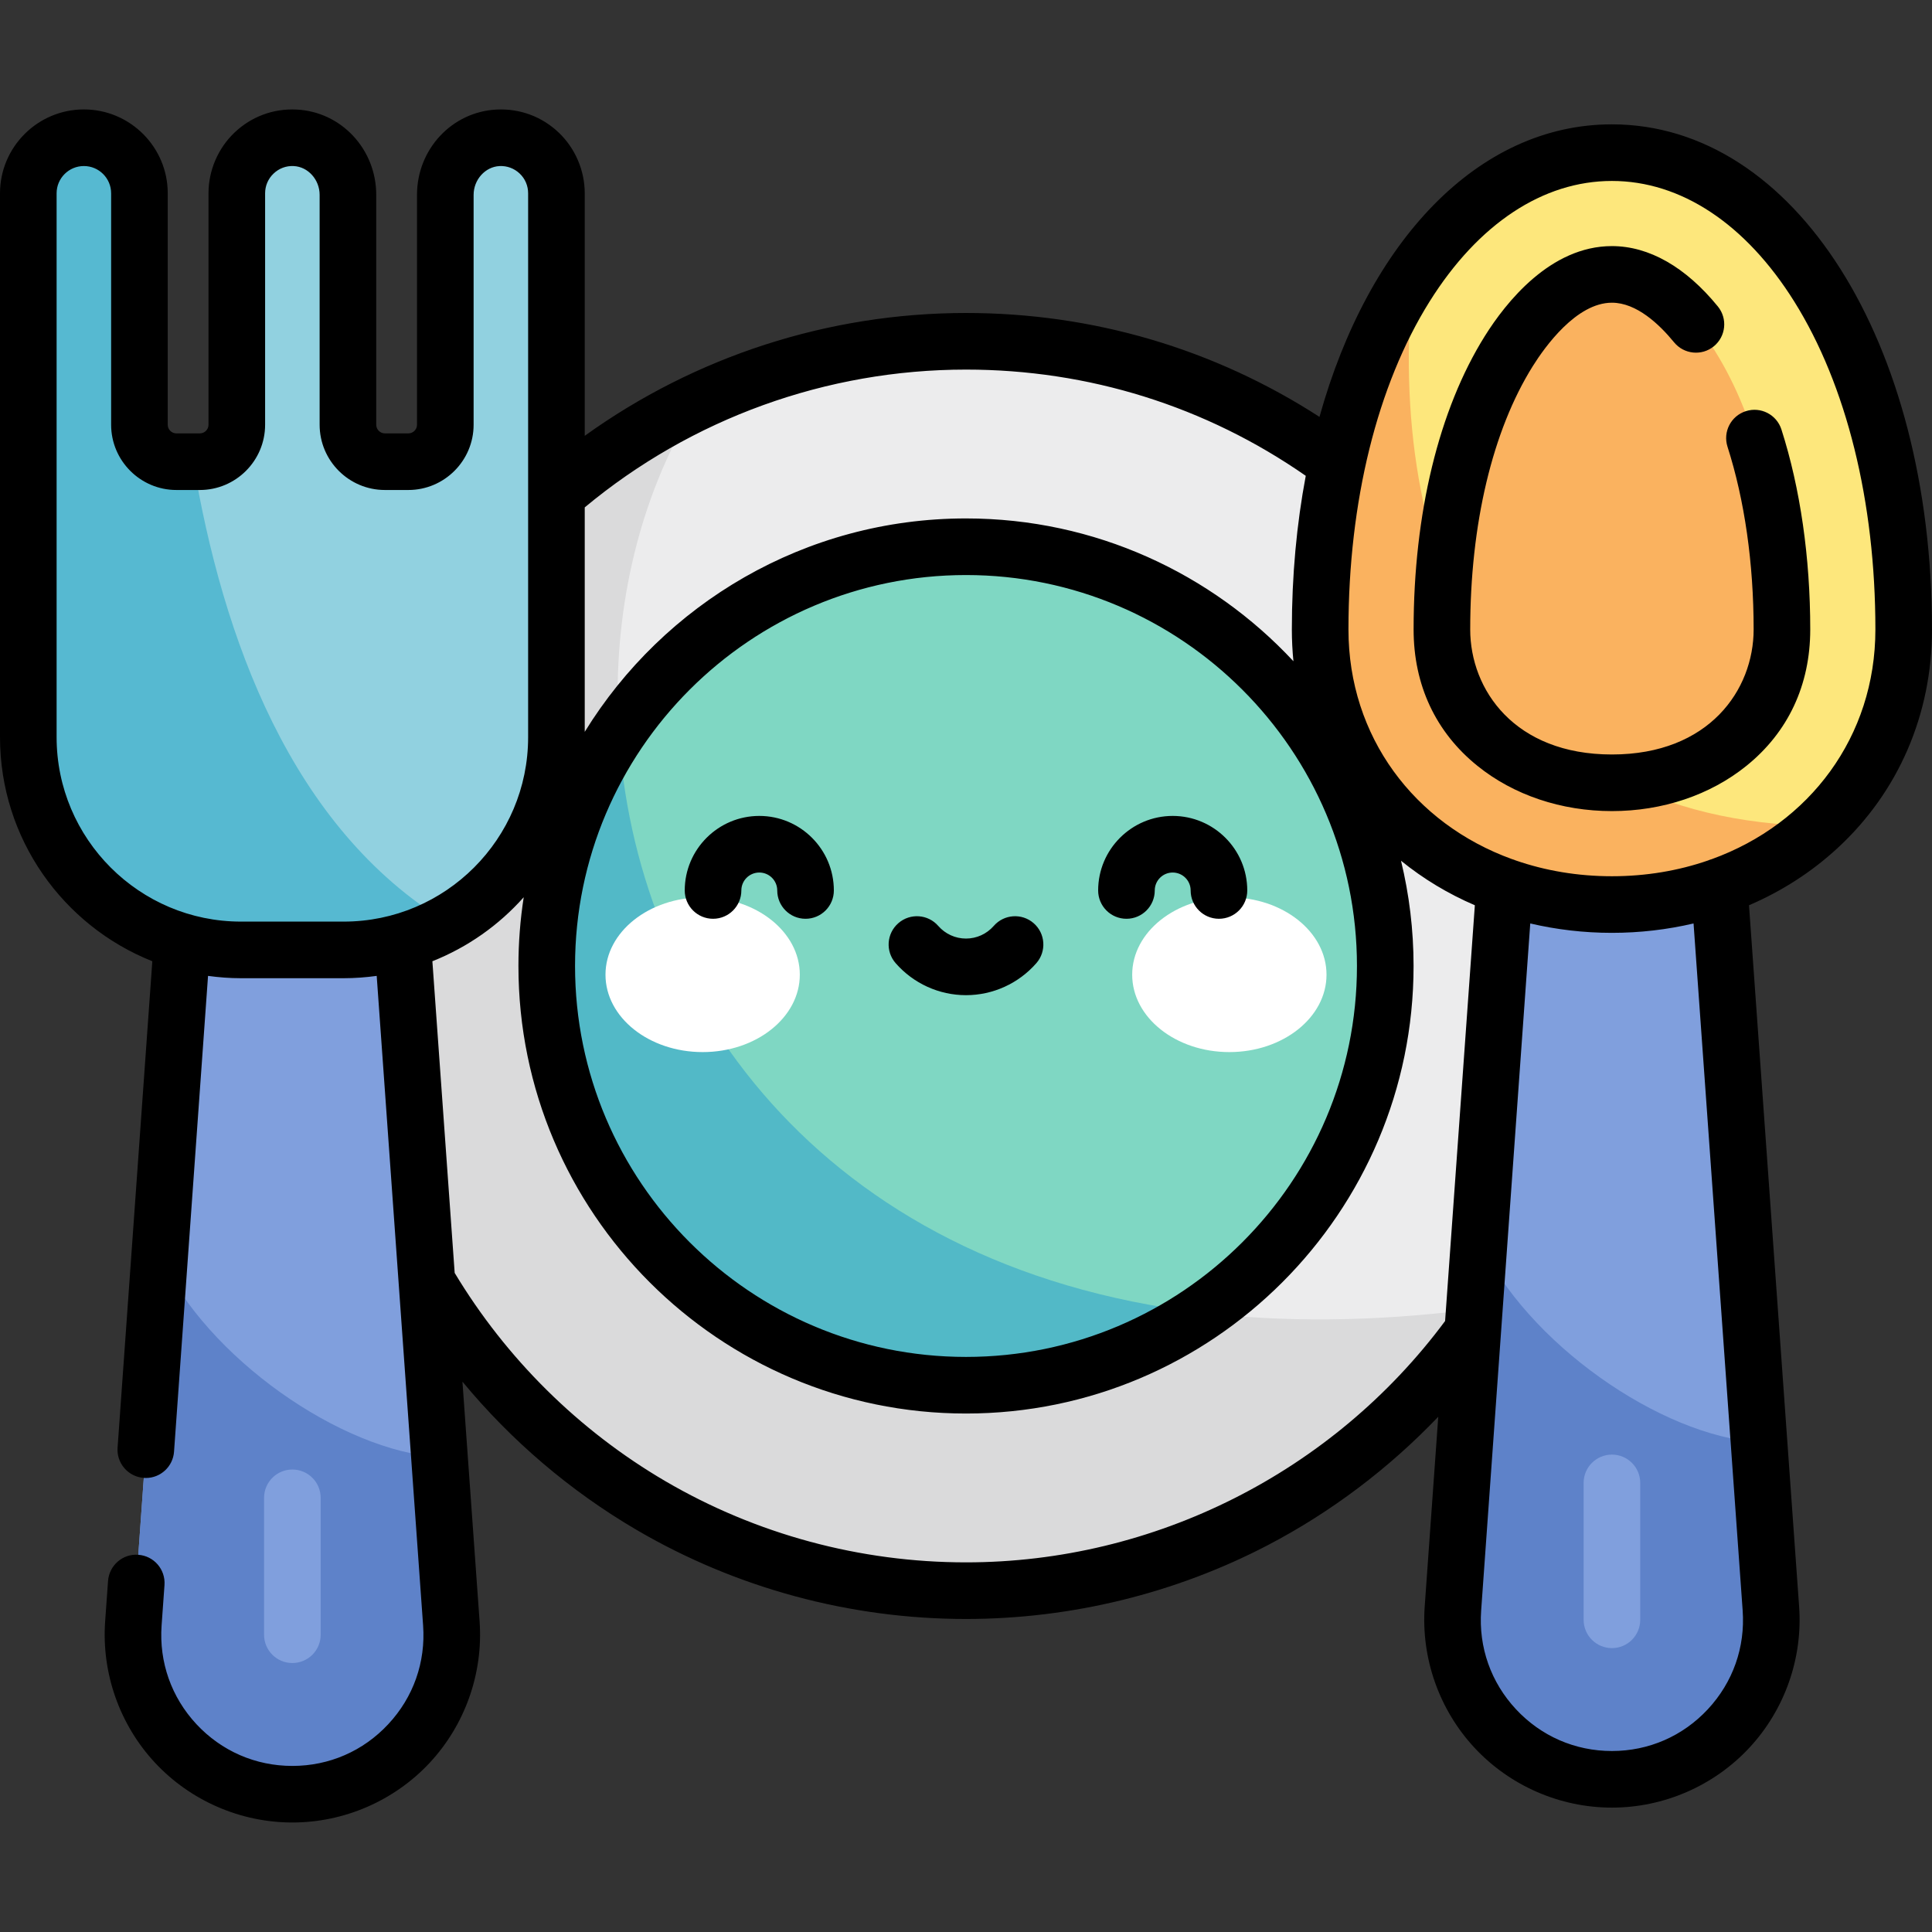 <svg width="50" height="50" viewBox="0 0 50 50" fill="none" xmlns="http://www.w3.org/2000/svg">
<rect x="0" y="0" width="50" height="50" fill="#333333" stroke="none"/>
<g clip-path="url(#clip0_1_5467)">
<path d="M41.167 24.999C41.167 33.928 33.929 41.166 25 41.166C16.071 41.166 8.833 33.928 8.833 24.999C8.833 16.07 16.071 8.832 25 8.832C33.929 8.832 41.167 16.07 41.167 24.999Z" fill="#ECECED"/>
<path d="M38.542 33.83C17.826 36.703 12.465 19.289 18.056 10.395C12.602 12.993 8.833 18.555 8.833 24.998C8.833 33.927 16.071 41.165 25 41.165C30.669 41.165 35.656 38.246 38.542 33.83Z" fill="#DADADB"/>
<path d="M35.85 24.998C35.85 30.991 30.992 35.848 25 35.848C19.007 35.848 14.149 30.991 14.149 24.998C14.149 19.006 19.007 14.148 25 14.148C30.992 14.148 35.85 19.006 35.85 24.998Z" fill="#7FD7C3"/>
<path d="M31.102 33.972C21.124 32.778 16.405 25.722 16.011 18.922C14.836 20.656 14.149 22.748 14.149 25C14.149 30.992 19.007 35.85 25 35.85C27.262 35.85 29.363 35.157 31.102 33.972Z" fill="#52B9C7"/>
<path d="M20.699 25.225C20.699 24.119 19.573 23.223 18.185 23.223C16.796 23.223 15.67 24.119 15.67 25.225C15.67 26.331 16.796 27.228 18.185 27.228C19.573 27.228 20.699 26.331 20.699 25.225Z" fill="white"/>
<path d="M34.33 25.225C34.33 24.119 33.204 23.223 31.815 23.223C30.427 23.223 29.301 24.119 29.301 25.225C29.301 26.331 30.427 27.228 31.815 27.228C33.204 27.228 34.33 26.331 34.33 25.225Z" fill="white"/>
<path d="M4.819 22.899L3.452 42.016C3.282 44.404 5.173 46.435 7.567 46.435C9.961 46.435 11.852 44.404 11.681 42.016L10.315 22.898H4.819V22.899Z" fill="#809FDD"/>
<path d="M7.567 46.435C5.173 46.435 3.282 44.404 3.452 42.016L4.133 32.492C5.353 35.14 8.836 37.557 11.374 37.712L11.681 42.016C11.852 44.404 9.961 46.435 7.567 46.435Z" fill="#5E82C9"/>
<path d="M7.566 43.039C7.162 43.039 6.834 42.712 6.834 42.307V38.764C6.834 38.359 7.162 38.031 7.566 38.031C7.971 38.031 8.299 38.359 8.299 38.764V42.307C8.299 42.712 7.971 43.039 7.566 43.039Z" fill="#809FDD"/>
<path d="M6.128 5.001C6.128 4.184 6.81 3.526 7.636 3.564C8.409 3.601 9.005 4.267 9.005 5.041V10.99C9.005 11.518 9.433 11.947 9.961 11.947H10.568C11.096 11.947 11.525 11.518 11.525 10.99V5.041C11.525 4.267 12.12 3.601 12.893 3.564C13.719 3.526 14.401 4.184 14.401 5.001V19.076C14.401 22.117 11.936 24.582 8.895 24.582H6.237C3.197 24.582 0.732 22.117 0.732 19.076V5.001C0.732 4.206 1.376 3.562 2.171 3.562C2.965 3.562 3.609 4.206 3.609 5.001V10.99C3.609 11.518 4.037 11.947 4.565 11.947H5.172C5.7 11.947 6.128 11.518 6.128 10.99V5.001Z" fill="#91D1E0"/>
<path d="M38.968 22.512L37.602 41.629C37.431 44.017 39.322 46.048 41.716 46.048C44.11 46.048 46.002 44.017 45.831 41.629L44.464 22.512H38.968Z" fill="#809FDD"/>
<path d="M41.716 46.048C39.322 46.048 37.431 44.017 37.602 41.629L38.282 32.105C39.502 34.753 42.986 37.17 45.523 37.325L45.831 41.629C46.002 44.017 44.11 46.048 41.716 46.048Z" fill="#5E82C9"/>
<path d="M41.717 42.653C41.312 42.653 40.984 42.325 40.984 41.92V38.377C40.984 37.973 41.312 37.645 41.717 37.645C42.121 37.645 42.449 37.973 42.449 38.377V41.92C42.449 42.325 42.121 42.653 41.717 42.653Z" fill="#809FDD"/>
<path d="M41.716 23.408C45.887 23.408 49.267 20.459 49.267 16.289C49.267 9.075 45.887 3.949 41.716 3.949C37.546 3.949 34.165 9.074 34.165 16.289C34.165 20.459 37.546 23.408 41.716 23.408Z" fill="#FDE77C"/>
<path d="M41.717 20.259C39.53 20.259 37.316 18.895 37.316 16.29C37.316 13.429 37.931 10.871 39.048 9.087C39.512 8.345 40.476 7.101 41.717 7.101C42.957 7.101 43.921 8.345 44.385 9.087C45.502 10.871 46.117 13.429 46.117 16.29C46.117 18.895 43.903 20.259 41.717 20.259Z" fill="#FAB25F"/>
<path d="M8.895 24.582C9.872 24.582 10.788 24.326 11.583 23.881C7.527 21.422 5.761 16.506 4.998 11.946H4.565C4.037 11.946 3.609 11.518 3.609 10.99V5.001C3.609 4.206 2.965 3.562 2.171 3.562C1.376 3.562 0.732 4.206 0.732 5.001V19.076C0.732 22.117 3.197 24.582 6.237 24.582H8.895Z" fill="#56B9D1"/>
<path d="M36.569 7.121C35.09 9.317 34.165 12.518 34.165 16.291C34.165 20.461 37.546 23.41 41.716 23.41C43.822 23.41 45.725 22.658 47.094 21.377C38.605 21.261 35.85 14.355 36.569 7.121Z" fill="#FAB25F"/>
<path d="M29.153 23.778C29.557 23.778 29.885 23.45 29.885 23.045C29.885 22.789 30.093 22.581 30.349 22.581C30.606 22.581 30.814 22.789 30.814 23.045C30.814 23.45 31.142 23.778 31.546 23.778C31.951 23.778 32.279 23.45 32.279 23.045C32.279 21.981 31.413 21.116 30.349 21.116C29.286 21.116 28.42 21.981 28.42 23.045C28.42 23.45 28.748 23.778 29.153 23.778ZM25 25.755C25.698 25.755 26.362 25.452 26.822 24.925C27.087 24.62 27.056 24.158 26.751 23.892C26.446 23.626 25.983 23.658 25.718 23.963C25.536 24.171 25.275 24.29 25 24.29C24.725 24.29 24.464 24.171 24.282 23.963C24.017 23.658 23.554 23.626 23.249 23.892C22.944 24.158 22.912 24.62 23.178 24.925C23.638 25.452 24.302 25.755 25 25.755ZM41.716 3.218C38.254 3.218 35.416 6.239 34.148 10.789C31.421 9.026 28.281 8.1 25 8.1C21.445 8.1 17.995 9.22 15.133 11.279V5.003C15.133 4.412 14.888 3.84 14.461 3.432C14.027 3.019 13.459 2.807 12.859 2.835C11.7 2.889 10.792 3.859 10.792 5.043V10.992C10.792 11.116 10.691 11.216 10.568 11.216H9.961C9.838 11.216 9.737 11.116 9.737 10.992V5.043C9.737 3.859 8.829 2.889 7.671 2.835C7.07 2.806 6.502 3.019 6.068 3.432C5.641 3.84 5.396 4.412 5.396 5.003V10.992C5.396 11.116 5.295 11.216 5.172 11.216H4.565C4.441 11.216 4.341 11.116 4.341 10.992V5.003C4.341 3.806 3.367 2.832 2.171 2.832C0.974 2.832 0 3.806 0 5.003V19.078C0 21.707 1.636 23.96 3.942 24.877L3.043 37.466C3.014 37.869 3.318 38.219 3.721 38.248C3.739 38.25 3.757 38.25 3.774 38.25C4.155 38.25 4.476 37.956 4.504 37.57L5.384 25.256C5.663 25.294 5.948 25.316 6.237 25.316H8.895C9.185 25.316 9.47 25.294 9.749 25.256L10.95 42.067C11.018 43.017 10.699 43.924 10.049 44.621C9.401 45.318 8.519 45.702 7.566 45.702C6.614 45.702 5.732 45.318 5.083 44.621C4.435 43.924 4.115 43.017 4.182 42.067L4.257 41.021C4.286 40.617 3.983 40.266 3.579 40.238C3.176 40.206 2.825 40.513 2.796 40.916L2.721 41.963C2.626 43.303 3.096 44.636 4.011 45.619C4.927 46.602 6.223 47.166 7.566 47.166C8.91 47.166 10.206 46.603 11.122 45.619C12.037 44.636 12.507 43.303 12.412 41.963L11.968 35.757C13.231 37.285 14.759 38.589 16.477 39.595C19.053 41.102 22 41.899 25 41.899C27.721 41.899 30.425 41.236 32.82 39.984C34.453 39.13 35.946 38.001 37.222 36.665L36.871 41.577C36.776 42.917 37.246 44.25 38.161 45.233C39.077 46.217 40.373 46.781 41.716 46.781C43.06 46.781 44.356 46.217 45.272 45.233C46.187 44.25 46.658 42.917 46.561 41.577L45.264 23.428C46.109 23.066 46.882 22.57 47.552 21.952C49.131 20.499 50 18.488 50 16.29C50 8.838 46.439 3.218 41.716 3.218ZM15.133 13.131C17.9 10.829 21.39 9.565 25 9.565C28.174 9.565 31.204 10.514 33.793 12.314C33.558 13.558 33.433 14.892 33.433 16.29C33.433 16.568 33.447 16.842 33.474 17.113C31.358 14.841 28.342 13.417 25 13.417C20.833 13.417 17.174 15.629 15.133 18.94V13.131ZM25 14.882C30.579 14.882 35.118 19.421 35.118 24.999C35.118 30.578 30.579 35.117 25 35.117C19.421 35.117 14.882 30.578 14.882 24.999C14.882 19.421 19.421 14.882 25 14.882ZM8.895 23.851H6.237C3.606 23.851 1.465 21.71 1.465 19.078V5.003C1.465 4.613 1.781 4.297 2.171 4.297C2.56 4.297 2.876 4.613 2.876 5.003V10.992C2.876 11.923 3.634 12.681 4.565 12.681H5.172C6.103 12.681 6.861 11.923 6.861 10.992V5.003C6.861 4.808 6.939 4.626 7.08 4.492C7.22 4.358 7.405 4.287 7.602 4.298C7.972 4.315 8.272 4.65 8.272 5.043V10.992C8.272 11.923 9.03 12.681 9.961 12.681H10.568C11.499 12.681 12.257 11.923 12.257 10.992V5.043C12.257 4.65 12.558 4.315 12.928 4.298C13.123 4.288 13.309 4.358 13.45 4.492C13.591 4.626 13.668 4.808 13.668 5.003V19.078C13.668 21.71 11.527 23.851 8.895 23.851ZM37.399 34.188C34.493 38.102 29.874 40.434 25 40.434C22.259 40.434 19.569 39.707 17.217 38.331C14.982 37.023 13.102 35.162 11.767 32.943L11.19 24.877C12.104 24.514 12.911 23.943 13.554 23.22C13.464 23.8 13.417 24.394 13.417 24.999C13.417 31.386 18.613 36.582 25 36.582C31.387 36.582 36.583 31.386 36.583 24.999C36.583 24.062 36.47 23.15 36.258 22.276C36.836 22.745 37.478 23.132 38.169 23.428L37.399 34.188ZM44.199 44.235C43.55 44.932 42.669 45.316 41.716 45.316C40.764 45.316 39.882 44.932 39.233 44.235C38.584 43.538 38.264 42.631 38.332 41.681L39.603 23.899C40.282 24.058 40.991 24.142 41.716 24.142C42.442 24.142 43.15 24.058 43.829 23.899L45.1 41.681C45.168 42.631 44.848 43.538 44.199 44.235ZM44.303 22.234C44.269 22.243 44.236 22.255 44.204 22.269C43.44 22.533 42.603 22.677 41.716 22.677C40.83 22.677 39.993 22.533 39.229 22.269C39.197 22.255 39.164 22.243 39.13 22.234C36.6 21.317 34.898 19.064 34.898 16.29C34.898 12.981 35.643 9.967 36.998 7.803C38.258 5.791 39.933 4.683 41.716 4.683C43.5 4.683 45.176 5.791 46.435 7.803C47.789 9.967 48.535 12.981 48.535 16.29C48.535 19.064 46.833 21.317 44.303 22.234ZM18.454 23.778C18.858 23.778 19.186 23.45 19.186 23.045C19.186 22.789 19.394 22.581 19.651 22.581C19.907 22.581 20.115 22.789 20.115 23.045C20.115 23.45 20.443 23.778 20.847 23.778C21.252 23.778 21.58 23.45 21.58 23.045C21.58 21.981 20.714 21.116 19.651 21.116C18.587 21.116 17.721 21.981 17.721 23.045C17.721 23.45 18.049 23.778 18.454 23.778ZM46.103 11.114C45.979 10.729 45.567 10.517 45.182 10.641C44.796 10.764 44.584 11.176 44.708 11.562C45.15 12.942 45.384 14.577 45.384 16.29C45.384 17.849 44.236 19.526 41.716 19.526C39.196 19.526 38.049 17.849 38.049 16.29C38.049 13.565 38.624 11.144 39.669 9.475C39.978 8.982 40.795 7.834 41.716 7.834C42.354 7.834 42.942 8.391 43.324 8.858C43.58 9.171 44.041 9.218 44.354 8.962C44.667 8.706 44.714 8.245 44.458 7.931C43.624 6.909 42.676 6.369 41.716 6.369C40.123 6.369 38.971 7.828 38.427 8.698C37.238 10.597 36.584 13.293 36.584 16.29C36.584 17.728 37.155 18.95 38.237 19.821C39.172 20.576 40.408 20.991 41.716 20.991C43.024 20.991 44.26 20.576 45.196 19.821C46.277 18.95 46.849 17.728 46.849 16.29C46.849 14.427 46.591 12.637 46.103 11.114Z" fill="black"/>
</g>
<defs>
<clipPath id="clip0_1_5467">
<rect width="50" height="50" fill="white"/>
</clipPath>
</defs>
</svg>
